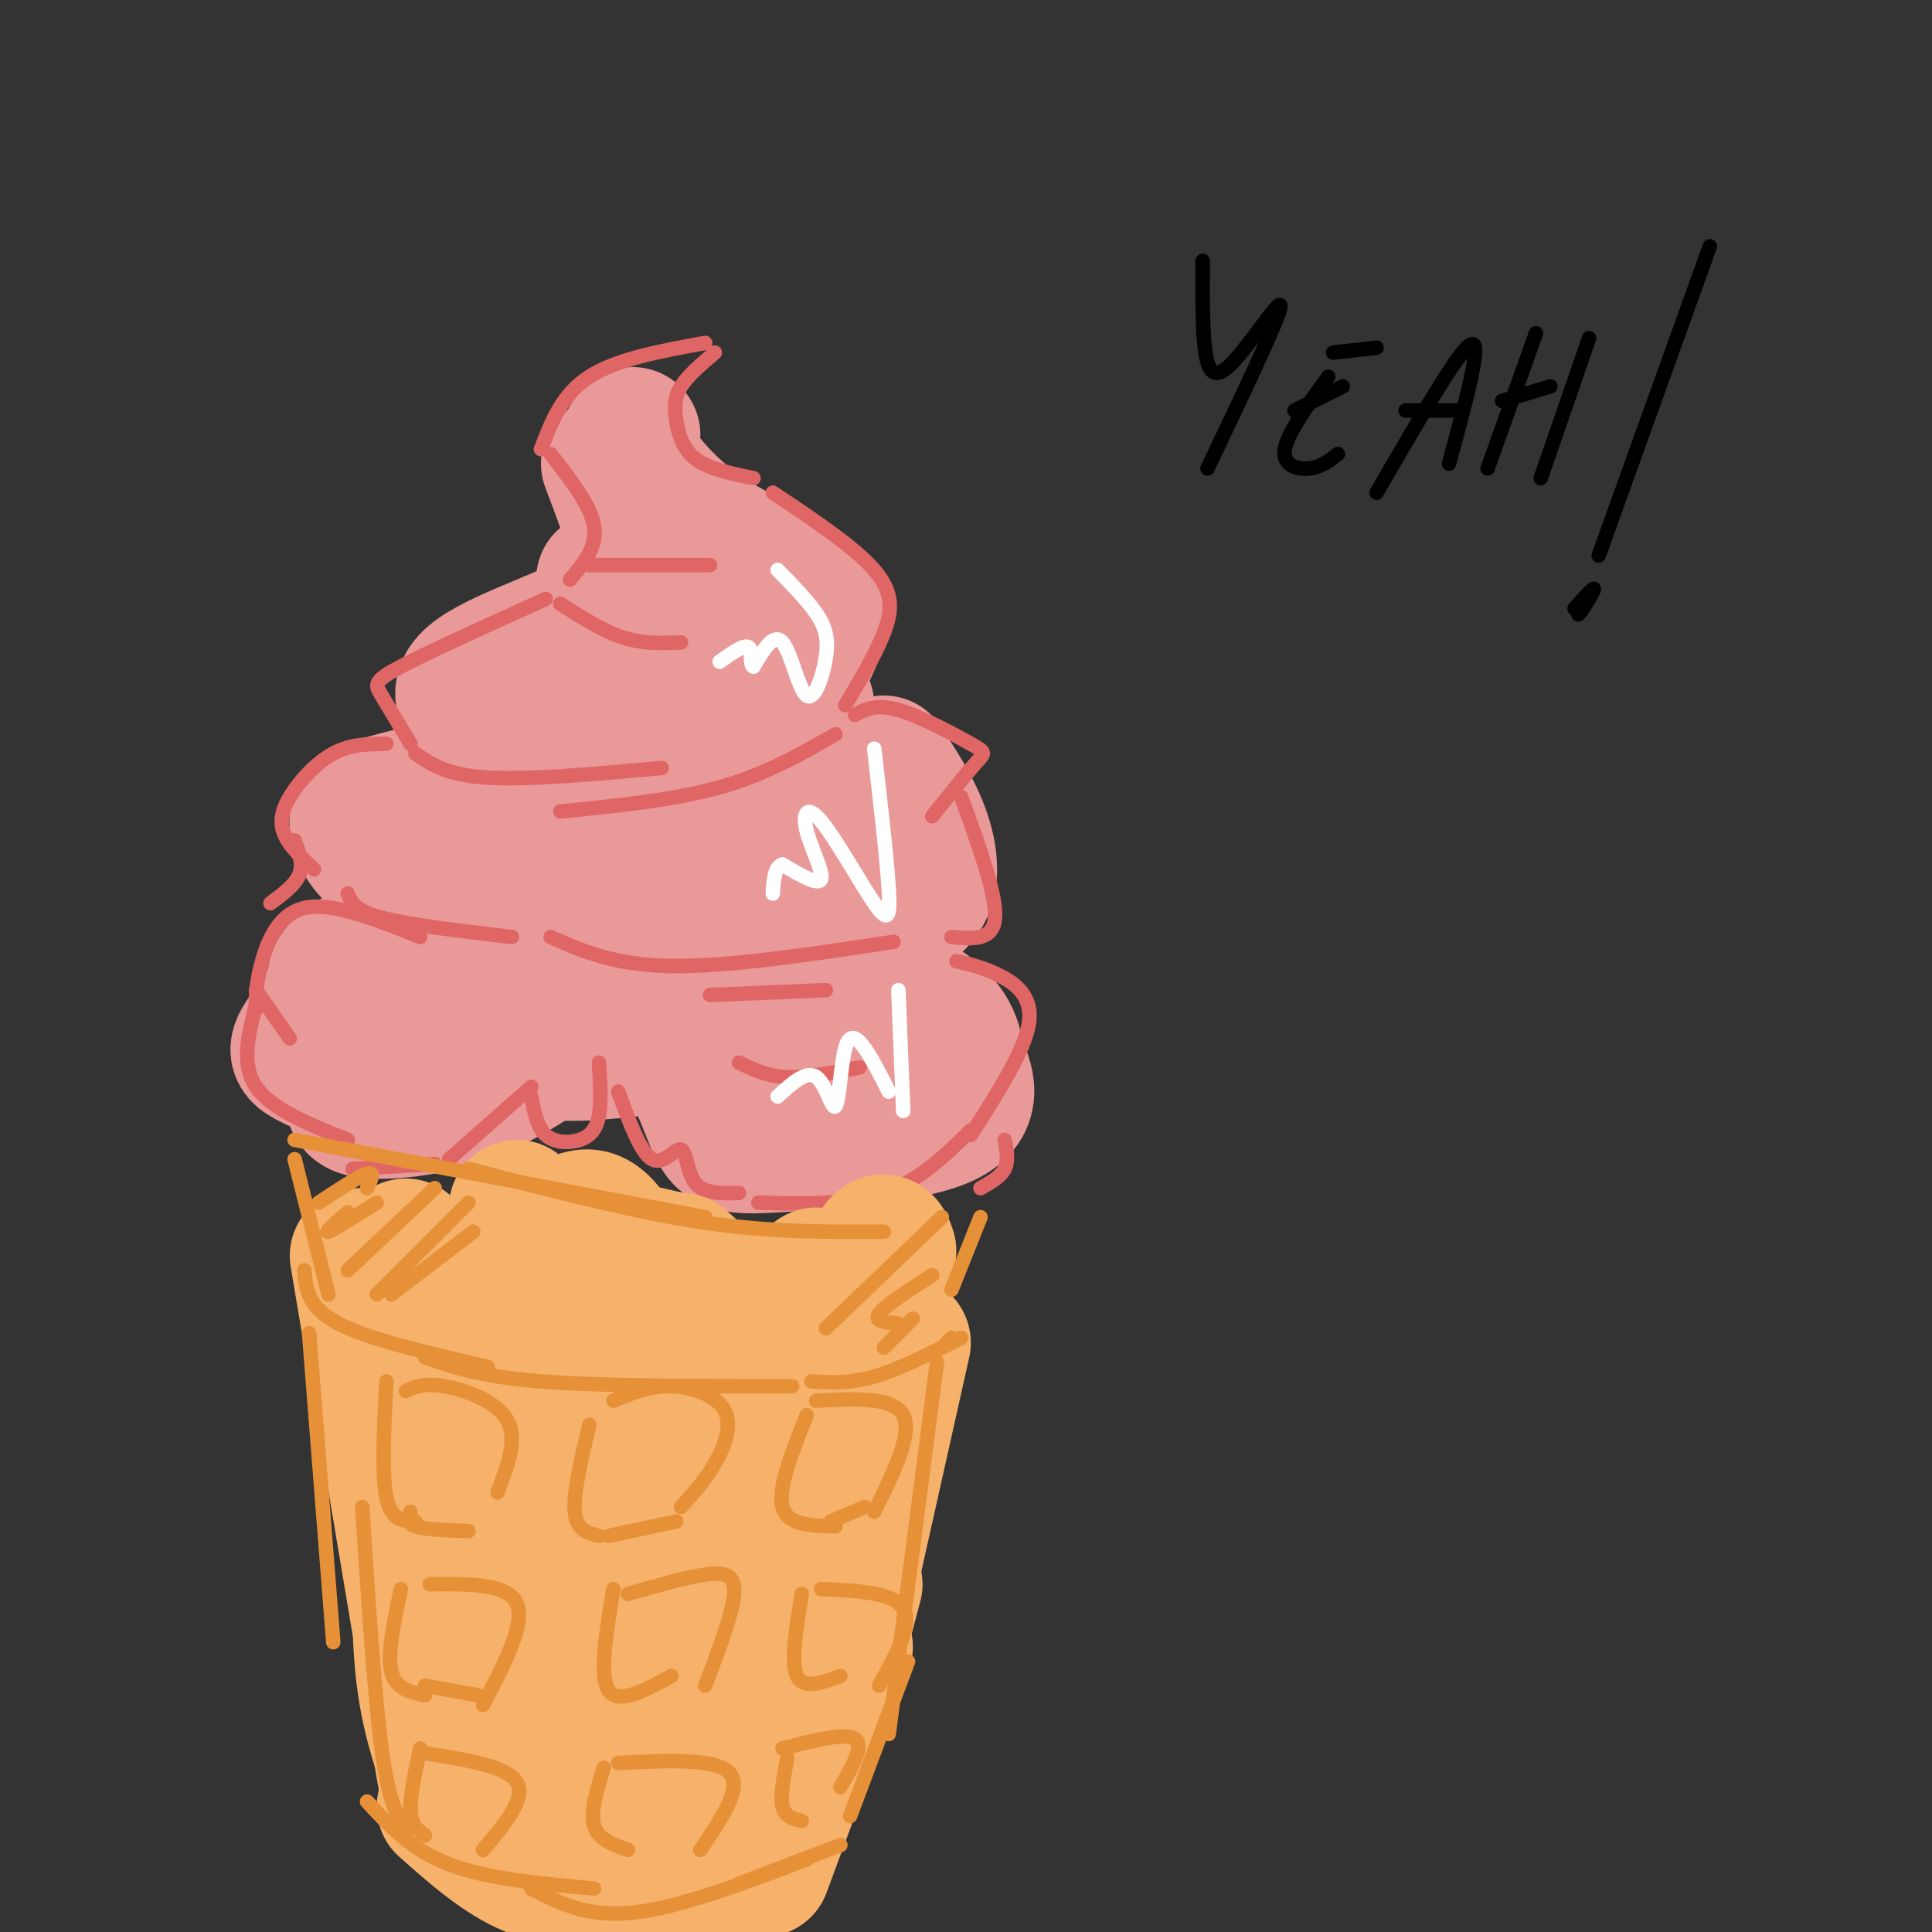 <svg viewBox='0 0 400 400' version='1.1' xmlns='http://www.w3.org/2000/svg' xmlns:xlink='http://www.w3.org/1999/xlink'><rect x="0" y="0" width="400" height="400" fill="#333333" stroke="none"/><g fill='none' stroke='rgb(234,153,153)' stroke-width='28' stroke-linecap='round' stroke-linejoin='round'><path d='M126,96c3.667,9.667 7.333,19.333 7,25c-0.333,5.667 -4.667,7.333 -9,9'/><path d='M125,120c1.167,2.744 2.333,5.488 -4,9c-6.333,3.512 -20.167,7.792 -24,12c-3.833,4.208 2.333,8.345 9,11c6.667,2.655 13.833,3.827 21,5'/><path d='M126,154c0.000,0.000 29.000,-4.000 29,-4'/><path d='M148,150c-4.613,0.774 -9.226,1.548 -4,0c5.226,-1.548 20.292,-5.417 17,-6c-3.292,-0.583 -24.940,2.119 -27,3c-2.060,0.881 15.470,-0.060 33,-1'/><path d='M131,90c-0.917,0.831 -1.834,1.662 0,5c1.834,3.338 6.419,9.183 13,14c6.581,4.817 15.156,8.604 20,12c4.844,3.396 5.955,6.399 5,10c-0.955,3.601 -3.978,7.801 -7,12'/><path d='M144,126c0.000,0.000 17.000,3.000 17,3'/><path d='M158,129c-6.167,0.583 -12.333,1.167 -15,3c-2.667,1.833 -1.833,4.917 -1,8'/><path d='M106,160c-10.226,2.196 -20.452,4.393 -26,6c-5.548,1.607 -6.417,2.625 -6,5c0.417,2.375 2.119,6.107 7,8c4.881,1.893 12.940,1.946 21,2'/><path d='M92,183c0.000,0.000 57.000,-11.000 57,-11'/><path d='M121,179c23.378,5.800 46.756,11.600 59,11c12.244,-0.600 13.356,-7.600 12,-14c-1.356,-6.400 -5.178,-12.200 -9,-18'/><path d='M165,158c0.000,0.000 14.000,9.000 14,9'/><path d='M169,170c-4.667,1.083 -9.333,2.167 -9,3c0.333,0.833 5.667,1.417 11,2'/><path d='M92,190c-9.750,3.833 -19.500,7.667 -22,11c-2.500,3.333 2.250,6.167 7,9'/><path d='M87,193c-3.929,1.101 -7.857,2.202 -12,6c-4.143,3.798 -8.500,10.292 -11,14c-2.500,3.708 -3.143,4.631 -1,6c2.143,1.369 7.071,3.185 12,5'/><path d='M73,227c0.022,1.356 0.044,2.711 4,3c3.956,0.289 11.844,-0.489 19,-3c7.156,-2.511 13.578,-6.756 20,-11'/><path d='M120,217c7.139,-1.671 14.278,-3.343 19,0c4.722,3.343 7.029,11.700 9,16c1.971,4.300 3.608,4.542 13,4c9.392,-0.542 26.541,-1.869 34,-5c7.459,-3.131 5.230,-8.065 3,-13'/><path d='M198,219c-0.200,-3.933 -2.200,-7.267 -6,-10c-3.800,-2.733 -9.400,-4.867 -15,-7'/><path d='M167,208c-2.447,3.055 -4.895,6.109 -5,6c-0.105,-0.109 2.131,-3.383 3,-6c0.869,-2.617 0.369,-4.578 -3,-7c-3.369,-2.422 -9.607,-5.307 -14,-7c-4.393,-1.693 -6.942,-2.196 -13,0c-6.058,2.196 -15.627,7.092 -19,11c-3.373,3.908 -0.551,6.829 5,8c5.551,1.171 13.832,0.593 18,-1c4.168,-1.593 4.222,-4.200 2,-7c-2.222,-2.800 -6.719,-5.792 -12,-7c-5.281,-1.208 -11.345,-0.633 -15,1c-3.655,1.633 -4.901,4.324 -2,7c2.901,2.676 9.951,5.338 17,8'/><path d='M129,214c4.833,1.333 8.417,0.667 12,0'/><path d='M131,207c-7.435,-0.917 -14.869,-1.833 -21,-2c-6.131,-0.167 -10.958,0.417 -11,3c-0.042,2.583 4.702,7.167 11,9c6.298,1.833 14.149,0.917 22,0'/><path d='M164,217c5.917,1.333 11.833,2.667 14,2c2.167,-0.667 0.583,-3.333 -1,-6'/></g>
<g fill='none' stroke='rgb(224,102,102)' stroke-width='3' stroke-linecap='round' stroke-linejoin='round'><path d='M72,185c0.667,1.750 1.333,3.500 7,5c5.667,1.500 16.333,2.750 27,4'/><path d='M87,194c-9.156,-3.667 -18.311,-7.333 -24,-6c-5.689,1.333 -7.911,7.667 -9,12c-1.089,4.333 -1.044,6.667 -1,9'/><path d='M53,205c0.000,0.000 7.000,10.000 7,10'/><path d='M53,208c-1.583,6.167 -3.167,12.333 0,17c3.167,4.667 11.083,7.833 19,11'/><path d='M73,242c0.000,0.000 17.000,-1.000 17,-1'/><path d='M93,240c0.000,0.000 17.000,-15.000 17,-15'/><path d='M110,227c0.595,3.185 1.190,6.369 3,8c1.810,1.631 4.833,1.708 7,1c2.167,-0.708 3.476,-2.202 4,-5c0.524,-2.798 0.262,-6.899 0,-11'/><path d='M128,226c2.315,6.339 4.631,12.679 7,14c2.369,1.321 4.792,-2.375 6,-2c1.208,0.375 1.202,4.821 3,7c1.798,2.179 5.399,2.089 9,2'/><path d='M157,249c9.333,0.250 18.667,0.500 26,-2c7.333,-2.500 12.667,-7.750 18,-13'/><path d='M198,199c2.867,0.667 5.733,1.333 9,3c3.267,1.667 6.933,4.333 6,10c-0.933,5.667 -6.467,14.333 -12,23'/><path d='M208,236c0.417,2.167 0.833,4.333 0,6c-0.833,1.667 -2.917,2.833 -5,4'/><path d='M114,194c6.583,2.917 13.167,5.833 25,6c11.833,0.167 28.917,-2.417 46,-5'/><path d='M147,206c0.000,0.000 24.000,-1.000 24,-1'/><path d='M153,220c2.917,1.417 5.833,2.833 10,3c4.167,0.167 9.583,-0.917 15,-2'/><path d='M80,154c-3.696,0.024 -7.393,0.048 -11,2c-3.607,1.952 -7.125,5.833 -9,9c-1.875,3.167 -2.107,5.619 -1,8c1.107,2.381 3.554,4.690 6,7'/><path d='M61,174c0.917,2.417 1.833,4.833 1,7c-0.833,2.167 -3.417,4.083 -6,6'/><path d='M86,156c3.250,2.250 6.500,4.500 15,5c8.500,0.500 22.250,-0.750 36,-2'/><path d='M116,168c11.750,-1.167 23.500,-2.333 33,-5c9.500,-2.667 16.750,-6.833 24,-11'/><path d='M177,148c2.190,-1.161 4.381,-2.321 9,-1c4.619,1.321 11.667,5.125 15,7c3.333,1.875 2.952,1.821 1,4c-1.952,2.179 -5.476,6.589 -9,11'/><path d='M199,165c3.667,10.083 7.333,20.167 7,25c-0.333,4.833 -4.667,4.417 -9,4'/><path d='M85,154c-2.311,-3.867 -4.622,-7.733 -6,-10c-1.378,-2.267 -1.822,-2.933 4,-6c5.822,-3.067 17.911,-8.533 30,-14'/><path d='M118,120c2.833,-3.333 5.667,-6.667 5,-11c-0.667,-4.333 -4.833,-9.667 -9,-15'/><path d='M112,93c2.167,-5.667 4.333,-11.333 10,-15c5.667,-3.667 14.833,-5.333 24,-7'/><path d='M148,73c-2.798,2.381 -5.595,4.762 -7,7c-1.405,2.238 -1.417,4.333 -1,7c0.417,2.667 1.262,5.905 4,8c2.738,2.095 7.369,3.048 12,4'/><path d='M160,102c8.467,5.644 16.933,11.289 21,16c4.067,4.711 3.733,8.489 2,13c-1.733,4.511 -4.867,9.756 -8,15'/><path d='M122,117c0.000,0.000 25.000,0.000 25,0'/><path d='M116,125c4.417,2.833 8.833,5.667 13,7c4.167,1.333 8.083,1.167 12,1'/></g>
<g fill='none' stroke='rgb(246,178,107)' stroke-width='28' stroke-linecap='round' stroke-linejoin='round'><path d='M84,258c0.000,0.000 7.000,27.000 7,27'/><path d='M85,263c0.000,0.000 31.000,105.000 31,105'/><path d='M97,302c0.000,0.000 20.000,82.000 20,82'/><path d='M169,264c-8.583,16.333 -17.167,32.667 -23,49c-5.833,16.333 -8.917,32.667 -12,49'/><path d='M150,309c-7.583,20.000 -15.167,40.000 -19,53c-3.833,13.000 -3.917,19.000 -4,25'/><path d='M105,259c1.881,35.542 3.762,71.083 7,62c3.238,-9.083 7.833,-62.792 9,-59c1.167,3.792 -1.095,65.083 0,78c1.095,12.917 5.548,-22.542 10,-58'/><path d='M131,282c2.753,-13.767 4.635,-19.185 3,-4c-1.635,15.185 -6.786,50.973 -7,54c-0.214,3.027 4.510,-26.707 6,-41c1.490,-14.293 -0.255,-13.147 -2,-12'/><path d='M106,256c0.417,-3.000 0.833,-6.000 1,-6c0.167,0.000 0.083,3.000 0,6'/><path d='M107,256c0.000,1.000 0.000,0.500 0,0'/><path d='M114,256c2.833,-2.167 5.667,-4.333 8,-4c2.333,0.333 4.167,3.167 6,6'/><path d='M127,258c0.000,0.000 13.000,3.000 13,3'/><path d='M141,261c0.000,0.000 9.000,8.000 9,8'/><path d='M161,270c0.000,0.000 3.000,-3.000 3,-3'/><path d='M169,265c-4.667,2.417 -9.333,4.833 -9,5c0.333,0.167 5.667,-1.917 11,-4'/><path d='M184,259c-0.750,-2.250 -1.500,-4.500 -6,7c-4.500,11.500 -12.750,36.750 -21,62'/><path d='M175,289c-9.667,19.267 -19.333,38.533 -25,52c-5.667,13.467 -7.333,21.133 -8,27c-0.667,5.867 -0.333,9.933 0,14'/><path d='M74,260c0.000,0.000 18.000,107.000 18,107'/><path d='M87,319c-0.167,10.500 -0.333,21.000 1,30c1.333,9.000 4.167,16.500 7,24'/><path d='M92,374c5.917,5.250 11.833,10.500 18,13c6.167,2.500 12.583,2.250 19,2'/><path d='M115,390c2.417,2.167 4.833,4.333 11,4c6.167,-0.333 16.083,-3.167 26,-6'/><path d='M158,387c0.000,0.000 17.000,-46.000 17,-46'/><path d='M187,278c0.000,0.000 -17.000,76.000 -17,76'/><path d='M177,328c0.000,0.000 -4.000,15.000 -4,15'/></g>
<g fill='none' stroke='rgb(230,145,56)' stroke-width='3' stroke-linecap='round' stroke-linejoin='round'><path d='M61,240c0.000,0.000 7.000,28.000 7,28'/><path d='M63,263c0.333,3.833 0.667,7.667 7,11c6.333,3.333 18.667,6.167 31,9'/><path d='M88,281c5.667,2.000 11.333,4.000 24,5c12.667,1.000 32.333,1.000 52,1'/><path d='M168,286c3.917,0.250 7.833,0.500 13,-1c5.167,-1.500 11.583,-4.750 18,-8'/><path d='M196,278c0.000,0.000 1.000,-1.000 1,-1'/><path d='M203,252c0.000,0.000 -6.000,15.000 -6,15'/><path d='M61,236c0.000,0.000 85.000,16.000 85,16'/><path d='M97,242c16.833,4.417 33.667,8.833 48,11c14.333,2.167 26.167,2.083 38,2'/><path d='M64,276c0.000,0.000 5.000,64.000 5,64'/><path d='M75,312c1.250,19.417 2.500,38.833 4,50c1.500,11.167 3.250,14.083 5,17'/><path d='M76,373c4.583,5.000 9.167,10.000 17,13c7.833,3.000 18.917,4.000 30,5'/><path d='M110,391c5.750,3.000 11.500,6.000 21,5c9.500,-1.000 22.750,-6.000 36,-11'/><path d='M194,282c0.000,0.000 -10.000,77.000 -10,77'/><path d='M188,344c0.000,0.000 -12.000,32.000 -12,32'/><path d='M153,390c0.000,0.000 21.000,-8.000 21,-8'/><path d='M80,286c-0.500,9.583 -1.000,19.167 0,24c1.000,4.833 3.500,4.917 6,5'/><path d='M85,313c-0.500,1.167 -1.000,2.333 1,3c2.000,0.667 6.500,0.833 11,1'/><path d='M84,288c1.889,-0.867 3.778,-1.733 8,-1c4.222,0.733 10.778,3.067 13,7c2.222,3.933 0.111,9.467 -2,15'/><path d='M122,295c-1.667,7.083 -3.333,14.167 -3,18c0.333,3.833 2.667,4.417 5,5'/><path d='M126,318c0.000,0.000 14.000,-3.000 14,-3'/><path d='M127,290c3.810,-1.560 7.619,-3.119 12,-3c4.381,0.119 9.333,1.917 11,5c1.667,3.083 0.048,7.452 -2,11c-2.048,3.548 -4.524,6.274 -7,9'/><path d='M167,293c-3.000,7.583 -6.000,15.167 -5,19c1.000,3.833 6.000,3.917 11,4'/><path d='M172,315c0.000,0.000 7.000,-3.000 7,-3'/><path d='M169,290c8.000,-0.417 16.000,-0.833 18,3c2.000,3.833 -2.000,11.917 -6,20'/><path d='M83,329c-1.417,6.667 -2.833,13.333 -2,17c0.833,3.667 3.917,4.333 7,5'/><path d='M89,328c8.083,-0.083 16.167,-0.167 18,4c1.833,4.167 -2.583,12.583 -7,21'/><path d='M88,349c0.000,0.000 11.000,2.000 11,2'/><path d='M127,329c-1.500,9.000 -3.000,18.000 -1,21c2.000,3.000 7.500,0.000 13,-3'/><path d='M130,330c5.956,-1.711 11.911,-3.422 16,-4c4.089,-0.578 6.311,-0.022 6,4c-0.311,4.022 -3.156,11.511 -6,19'/><path d='M166,330c-1.167,7.083 -2.333,14.167 -1,17c1.333,2.833 5.167,1.417 9,0'/><path d='M170,329c7.500,0.333 15.000,0.667 17,4c2.000,3.333 -1.500,9.667 -5,16'/><path d='M87,362c-1.083,5.000 -2.167,10.000 -2,13c0.167,3.000 1.583,4.000 3,5'/><path d='M88,363c8.500,1.333 17.000,2.667 19,6c2.000,3.333 -2.500,8.667 -7,14'/><path d='M125,366c-1.417,4.583 -2.833,9.167 -2,12c0.833,2.833 3.917,3.917 7,5'/><path d='M128,365c10.083,-0.500 20.167,-1.000 23,2c2.833,3.000 -1.583,9.500 -6,16'/><path d='M163,364c-0.750,3.917 -1.500,7.833 -1,10c0.500,2.167 2.250,2.583 4,3'/><path d='M162,362c6.500,-1.667 13.000,-3.333 15,-2c2.000,1.333 -0.500,5.667 -3,10'/><path d='M90,246c0.000,0.000 -18.000,17.000 -18,17'/><path d='M97,249c0.000,0.000 -19.000,19.000 -19,19'/><path d='M98,255c0.000,0.000 -17.000,13.000 -17,13'/><path d='M78,249c-4.500,2.833 -9.000,5.667 -10,6c-1.000,0.333 1.500,-1.833 4,-4'/><path d='M76,246c0.833,-1.750 1.667,-3.500 0,-3c-1.667,0.500 -5.833,3.250 -10,6'/><path d='M195,252c0.000,0.000 -24.000,23.000 -24,23'/><path d='M193,264c-4.917,3.167 -9.833,6.333 -11,8c-1.167,1.667 1.417,1.833 4,2'/><path d='M189,273c0.000,0.000 -6.000,6.000 -6,6'/></g>
<g fill='none' stroke='rgb(234,153,153)' stroke-width='3' stroke-linecap='round' stroke-linejoin='round'><path d='M155,109c6.267,3.800 12.533,7.600 14,15c1.467,7.400 -1.867,18.400 -4,20c-2.133,1.600 -3.067,-6.200 -4,-14'/></g>
<g fill='none' stroke='rgb(255,255,255)' stroke-width='3' stroke-linecap='round' stroke-linejoin='round'><path d='M161,118c3.064,3.123 6.128,6.246 8,9c1.872,2.754 2.553,5.140 2,9c-0.553,3.860 -2.341,9.193 -4,8c-1.659,-1.193 -3.188,-8.912 -5,-11c-1.812,-2.088 -3.906,1.456 -6,5'/><path d='M156,138c-0.889,-0.244 -0.111,-3.356 -1,-4c-0.889,-0.644 -3.444,1.178 -6,3'/><path d='M181,155c1.308,11.408 2.616,22.815 3,29c0.384,6.185 -0.157,7.146 -3,3c-2.843,-4.146 -7.989,-13.400 -11,-17c-3.011,-3.600 -3.888,-1.546 -3,2c0.888,3.546 3.539,8.585 3,10c-0.539,1.415 -4.270,-0.792 -8,-3'/><path d='M162,179c-1.667,0.500 -1.833,3.250 -2,6'/><path d='M186,205c0.000,0.000 1.000,25.000 1,25'/><path d='M184,226c-1.702,-3.386 -3.404,-6.772 -5,-9c-1.596,-2.228 -3.088,-3.298 -4,0c-0.912,3.298 -1.246,10.965 -2,12c-0.754,1.035 -1.930,-4.561 -4,-6c-2.070,-1.439 -5.035,1.281 -8,4'/></g>
<g fill='none' stroke='rgb(0,0,0)' stroke-width='3' stroke-linecap='round' stroke-linejoin='round'><path d='M249,54c-0.042,8.637 -0.083,17.274 1,21c1.083,3.726 3.292,2.542 7,-2c3.708,-4.542 8.917,-12.440 8,-9c-0.917,3.440 -7.958,18.220 -15,33'/><path d='M275,78c-4.222,5.822 -8.444,11.644 -9,15c-0.556,3.356 2.556,4.244 5,4c2.444,-0.244 4.222,-1.622 6,-3'/><path d='M268,85c0.000,0.000 10.000,-5.000 10,-5'/><path d='M276,73c0.000,0.000 9.000,-1.000 9,-1'/><path d='M285,102c6.733,-11.600 13.467,-23.200 17,-28c3.533,-4.800 3.867,-2.800 3,2c-0.867,4.800 -2.933,12.400 -5,20'/><path d='M291,85c0.000,0.000 11.000,0.000 11,0'/><path d='M318,69c0.000,0.000 -10.000,28.000 -10,28'/><path d='M311,83c0.000,0.000 10.000,-3.000 10,-3'/><path d='M329,70c0.000,0.000 -10.000,29.000 -10,29'/><path d='M354,51c0.000,0.000 -23.000,64.000 -23,64'/><path d='M328,124c-0.844,1.911 -1.689,3.822 -1,3c0.689,-0.822 2.911,-4.378 3,-5c0.089,-0.622 -1.956,1.689 -4,4'/></g>
</svg>